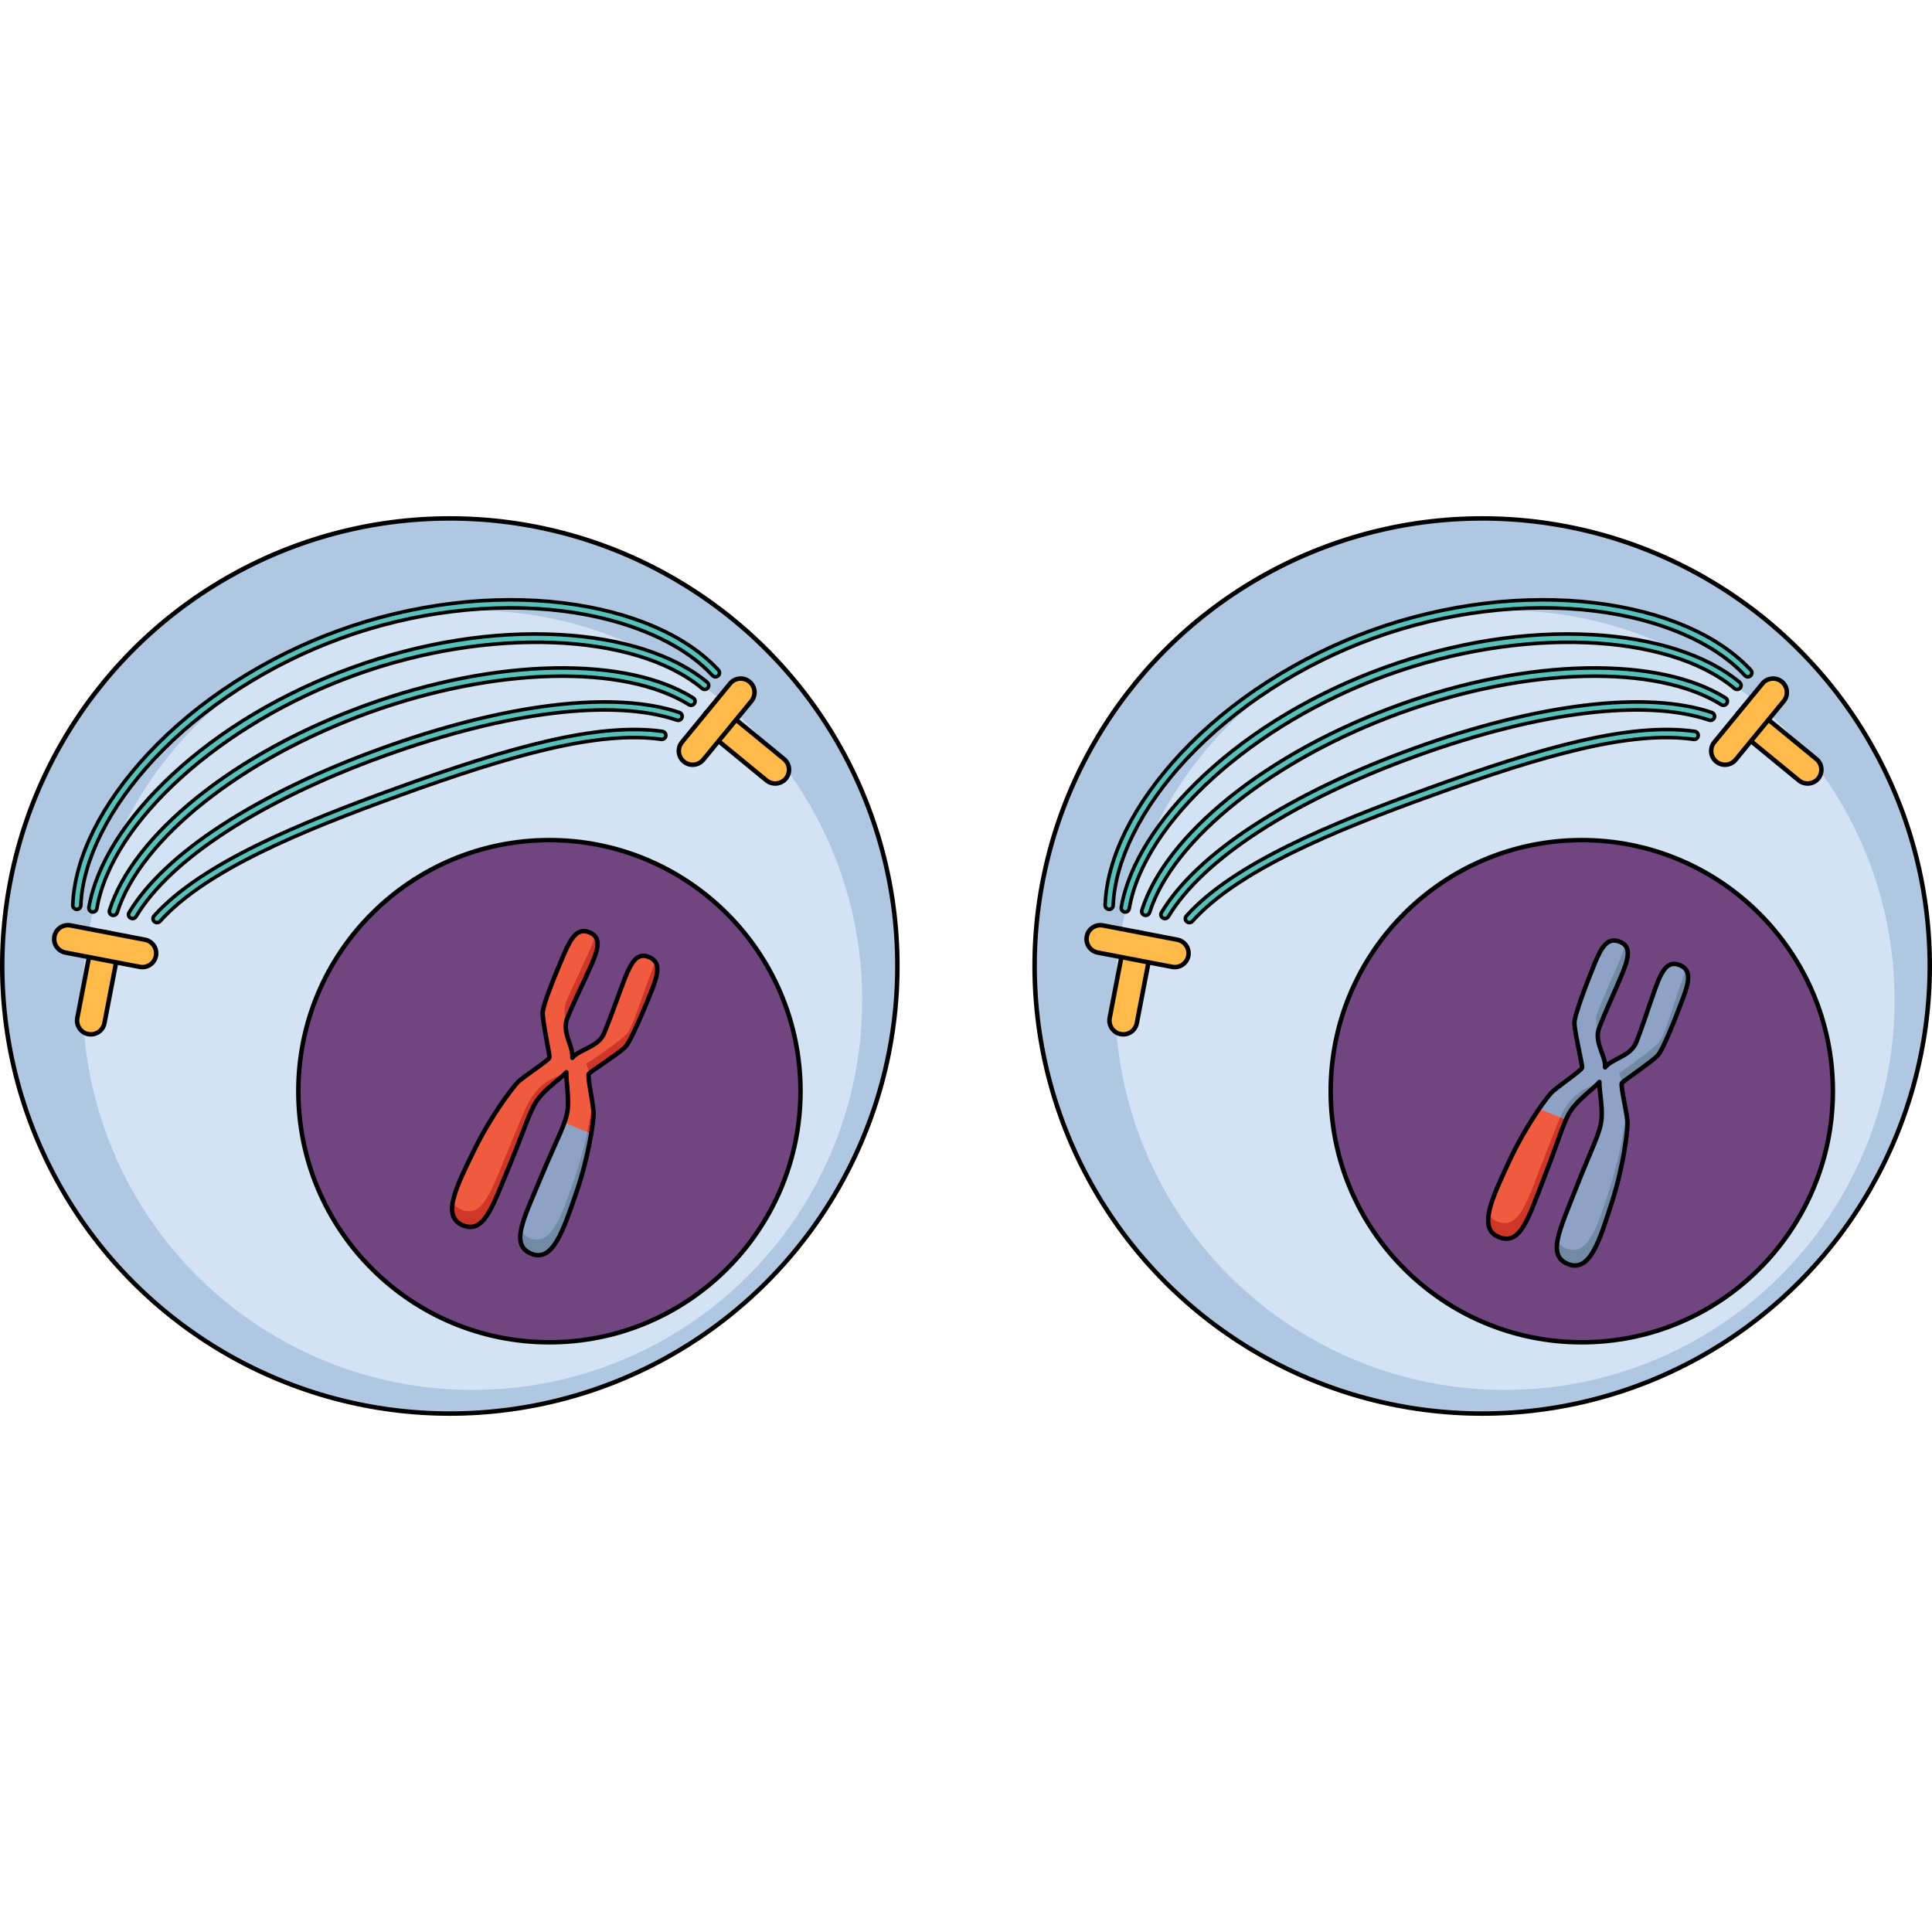 <?xml version="1.0" encoding="utf-8"?>
<!-- Created by: Science Figures, www.sciencefigures.org, Generator: Science Figures Editor -->
<!DOCTYPE svg PUBLIC "-//W3C//DTD SVG 1.1//EN" "http://www.w3.org/Graphics/SVG/1.1/DTD/svg11.dtd">
<svg version="1.1" id="Layer_1" xmlns="http://www.w3.org/2000/svg" xmlns:xlink="http://www.w3.org/1999/xlink" 
	 width="800px" height="800px" viewBox="0 0 1079.144 502.5" enable-background="new 0 0 1079.144 502.5"
	 xml:space="preserve">
<g>
	<g>
		<circle fill="#B0C7E1" cx="251.25" cy="251.25" r="250"/>
		
			<circle fill="none" stroke="#000000" stroke-width="2.5" stroke-linecap="round" stroke-linejoin="round" stroke-miterlimit="10" cx="251.25" cy="251.25" r="250"/>
		<circle fill="#D3E3F4" cx="263.906" cy="270.331" r="217.71"/>
		<circle fill="#714580" cx="306.885" cy="321.18" r="140.25"/>
		<g>
			<path fill="#F05B40" d="M321.759,378.257c7.232-20.926,9.637-39.645,9.795-44.219c0.16-4.572-3.658-21.232-2.671-22.563
				c0.986-1.328,17.309-11.664,20.487-15.131c3.181-3.467,10.671-21.521,14.65-31.471c3.985-9.947,4.832-15.828-1.304-18.52
				c-6.136-2.688-9.652,1.396-13.724,11.892c-4.067,10.492-7.651,21.183-11.459,30.369c-3.411,8.221-13.635,8.851-17.836,13.916
				c0.624-6.55-6.151-14.233-2.74-22.454c3.811-9.184,8.851-19.273,13.402-29.565c4.552-10.29,4.967-15.664-1.271-18.109
				c-6.235-2.443-9.803,2.31-14.032,12.152c-4.233,9.848-11.723,27.9-11.933,32.602c-0.21,4.697,4.001,23.553,3.756,25.191
				c-0.247,1.638-14.735,10.701-17.86,14.041c-3.128,3.345-14.683,18.268-24.389,38.162c-9.705,19.895-18.199,36.521-6.198,41.5
				c11.995,4.979,16.564-10.232,26.111-33.24c9.546-23.006,11.601-32.151,17.031-38.601c4.656-5.527,11.996-10.452,14.778-13.614
				c-0.278,4.203,1.417,12.876,0.797,20.076c-0.732,8.4-5.758,16.312-15.304,39.32c-9.544,23.006-17.088,36.984-5.09,41.964
				C308.757,416.933,314.529,399.177,321.759,378.257z"/>
			<g>
				<path fill="#CE3728" d="M363.298,256.167c-3.979,9.945-9.953,29.477-13.131,32.947c-3.18,3.467-20.729,15.847-22.762,16.623
					c0.781,2.114,1.438,4.012,1.541,5.662c1.476-1.604,17.301-11.648,20.424-15.056c3.181-3.467,10.671-21.521,14.65-31.471
					c3.088-7.709,4.287-12.975,1.818-16.207C365.302,250.854,364.424,253.346,363.298,256.167z"/>
				<path fill="#CE3728" d="M329.634,241.803c-4.552,10.29-9.592,20.382-13.402,29.562c-1.565,3.773-0.985,7.432,0.039,10.921
					c0.156-0.731,0.379-1.469,0.688-2.209c3.811-9.184,8.851-19.273,13.402-29.565c3.514-7.941,4.559-12.951,1.989-15.949
					C331.771,236.647,330.852,239.049,329.634,241.803z"/>
				<path fill="#CE3728" d="M316.157,310.809c-5.477,2.208-11.713,4.534-16.372,10.062c-5.431,6.449-6.419,10.226-15.968,33.232
					c-9.545,23.007-14.113,38.217-26.108,33.238c-2.33-0.965-3.885-2.375-4.812-4.158c-1.091,6.111,0.186,10.646,5.536,12.867
					c11.995,4.979,16.564-10.232,26.111-33.24c9.546-23.006,11.601-32.151,17.031-38.601
					C306.131,318.806,313.24,313.979,316.157,310.809z"/>
				<path fill="#CE3728" d="M321.759,378.257c7.232-20.926,9.637-39.645,9.795-44.219c0.054-1.489-0.318-4.26-0.807-7.361
					c-0.489,6.204-3.056,23.602-9.713,42.868c-7.231,20.922-13.006,38.675-25.001,33.699c-2.465-1.025-4.107-2.43-5.076-4.214
					c-1.151,6.283,0.179,10.592,5.801,12.925C308.757,416.933,314.529,399.177,321.759,378.257z"/>
				<path fill="#8DA2C4" d="M296.877,411.918c12.019,4.935,17.728-12.842,24.878-33.788c4.385-12.845,6.956-24.844,8.327-33.269
					l-14.995-6.188c-2.329,6.633-6.735,15.337-13.273,31.266C292.351,392.982,284.862,406.985,296.877,411.918z"/>
				<path fill="#738AA5" d="M317.477,390.427c1.409-3.856,2.813-8.008,4.278-12.297c4.385-12.845,6.956-24.844,8.327-33.269
					l-2.044-0.844c-1.534,7.378-3.792,16.233-7.004,25.527c-7.231,20.922-13.006,38.675-25.001,33.699
					c-2.424-1.009-4.046-2.383-5.019-4.12c-1.095,6.229,0.266,10.496,5.862,12.794c2.975,1.223,5.561,1.048,7.881-0.217
					C309.858,408.852,313.682,400.698,317.477,390.427z"/>
			</g>
			
				<path fill="none" stroke="#000000" stroke-width="2.494" stroke-linecap="round" stroke-linejoin="round" stroke-miterlimit="10" d="
				M321.759,378.257c7.232-20.926,9.637-39.645,9.795-44.219c0.16-4.572-3.658-21.232-2.671-22.563
				c0.986-1.328,17.309-11.664,20.487-15.131c3.181-3.467,10.671-21.521,14.65-31.471c3.985-9.947,4.832-15.828-1.304-18.52
				c-6.136-2.688-9.652,1.396-13.724,11.892c-4.067,10.492-7.651,21.183-11.459,30.369c-3.411,8.221-13.635,8.851-17.836,13.916
				c0.624-6.55-6.151-14.233-2.74-22.454c3.811-9.184,8.851-19.273,13.402-29.565c4.552-10.29,4.967-15.664-1.271-18.109
				c-6.235-2.443-9.803,2.31-14.032,12.152c-4.233,9.848-11.723,27.9-11.933,32.602c-0.21,4.697,4.001,23.553,3.756,25.191
				c-0.247,1.638-14.735,10.701-17.86,14.041c-3.128,3.345-14.683,18.268-24.389,38.162c-9.705,19.895-18.199,36.521-6.198,41.5
				c11.995,4.979,16.564-10.232,26.111-33.24c9.546-23.006,11.601-32.151,17.031-38.601c4.656-5.527,11.996-10.452,14.778-13.614
				c-0.278,4.203,1.417,12.876,0.797,20.076c-0.732,8.4-5.758,16.312-15.304,39.32c-9.544,23.006-17.088,36.984-5.09,41.964
				C308.757,416.933,314.529,399.177,321.759,378.257z"/>
		</g>
		
			<circle fill="none" stroke="#000000" stroke-width="2.5" stroke-linecap="round" stroke-linejoin="round" stroke-miterlimit="10" cx="306.885" cy="321.18" r="140.25"/>
		<g>
			<g>
				<g>
					<path fill="#FFBA4A" stroke="#000000" stroke-width="2.5" stroke-miterlimit="10" d="M438.976,146.511
						c-2.703,3.291-7.564,3.771-10.859,1.066l-32.709-26.849c-3.293-2.703-3.773-7.565-1.07-10.859
						c2.705-3.293,7.566-3.771,10.859-1.068l32.711,26.851C441.2,138.354,441.681,143.214,438.976,146.511z"/>
				</g>
				<g>
					<path fill="#FFBA4A" stroke="#000000" stroke-width="2.5" stroke-miterlimit="10" d="M419.69,103.306l-26.85,32.711
						c-2.703,3.293-7.566,3.771-10.857,1.067c-3.293-2.704-3.773-7.565-1.07-10.86l26.848-32.709
						c2.707-3.295,7.566-3.77,10.861-1.068C421.915,95.148,422.394,100.012,419.69,103.306z"/>
				</g>
			</g>
			<g>
				<g>
					<path fill="#FFBA4A" stroke="#000000" stroke-width="2.5" stroke-miterlimit="10" d="M49.306,289.294
						c4.184,0.803,8.229-1.938,9.033-6.122l7.988-41.558c0.804-4.184-1.936-8.229-6.121-9.033c-4.184-0.804-8.227,1.937-9.032,6.121
						l-7.988,41.558C42.382,284.444,45.119,288.489,49.306,289.294z"/>
				</g>
				<g>
					<path fill="#FFBA4A" stroke="#000000" stroke-width="2.5" stroke-miterlimit="10" d="M36.515,243.742l41.559,7.988
						c4.185,0.804,8.229-1.938,9.033-6.121c0.803-4.185-1.936-8.229-6.121-9.034l-41.557-7.989
						c-4.186-0.803-8.229,1.938-9.033,6.122S32.331,242.938,36.515,243.742z"/>
				</g>
			</g>
			<path fill="#56C1BB" stroke="#000000" stroke-width="2" stroke-miterlimit="10" d="M87.705,227.027
				c-0.535,0-1.072-0.189-1.502-0.575c-0.925-0.83-1.002-2.253-0.172-3.178c26.243-29.237,80.509-51.57,135.242-71.351
				c62.911-22.735,112.273-36.831,148.716-31.728c1.23,0.173,2.088,1.311,1.916,2.541c-0.173,1.23-1.313,2.086-2.541,1.916
				c-35.515-4.979-84.279,8.993-146.562,31.504c-54.181,19.579-107.844,41.626-133.422,70.123
				C88.937,226.775,88.322,227.027,87.705,227.027z"/>
			<path fill="#56C1BB" stroke="#000000" stroke-width="2" stroke-miterlimit="10" d="M74.032,224.765
				c-0.394,0-0.793-0.103-1.154-0.32c-1.066-0.639-1.412-2.021-0.773-3.086c19.81-33.052,71.241-66.489,141.108-91.739
				c69.33-25.054,129.945-32.33,166.308-19.96c1.177,0.4,1.806,1.678,1.405,2.854c-0.401,1.177-1.677,1.808-2.854,1.405
				c-35.407-12.044-94.941-4.781-163.329,19.933c-68.909,24.903-119.492,57.642-138.778,89.819
				C75.542,224.375,74.797,224.765,74.032,224.765z"/>
			<path fill="#56C1BB" stroke="#000000" stroke-width="2" stroke-miterlimit="10" d="M63.316,222.992
				c-0.226,0-0.454-0.034-0.68-0.105c-1.185-0.375-1.842-1.64-1.467-2.824c6.552-20.703,23.413-42.442,48.76-62.868
				c25.756-20.756,58.459-38.624,94.573-51.676c35.861-12.96,72.207-20.122,105.107-20.711c32.35-0.57,59.186,5.188,77.573,16.682
				c1.054,0.658,1.374,2.046,0.716,3.1c-0.659,1.053-2.047,1.375-3.101,0.716c-36.482-22.802-108.323-21.014-178.767,4.446
				C134.961,135.435,78.47,180.312,65.461,221.42C65.157,222.379,64.271,222.992,63.316,222.992z"/>
			<path fill="#56C1BB" stroke="#000000" stroke-width="2" stroke-miterlimit="10" d="M51.883,221.098
				c-0.126,0-0.254-0.01-0.382-0.032c-1.226-0.209-2.049-1.372-1.839-2.597c4.028-23.551,20.417-49.74,46.147-73.743
				c27.154-25.33,62.11-46.165,101.088-60.251c38.705-13.987,78.673-20.319,115.579-18.312c34.931,1.9,64.258,11.351,82.58,26.611
				c0.954,0.795,1.084,2.215,0.288,3.169c-0.796,0.955-2.215,1.083-3.169,0.288c-37.621-31.334-119.105-34.5-193.749-7.524
				c-75.353,27.23-136.052,82.122-144.329,130.52C53.91,220.323,52.959,221.098,51.883,221.098z"/>
			<path fill="#56C1BB" stroke="#000000" stroke-width="2" stroke-miterlimit="10" d="M42.896,219.609
				c-0.029,0-0.058-0.001-0.086-0.002c-1.241-0.046-2.211-1.09-2.164-2.332c0.99-26.572,15.979-56.661,42.202-84.723
				c27.531-29.46,65.379-53.883,106.572-68.77c40.911-14.785,85.383-20.218,125.23-15.302c37.897,4.678,68.665,17.988,86.638,37.479
				c0.842,0.914,0.784,2.337-0.129,3.18c-0.914,0.844-2.338,0.783-3.18-0.129c-17-18.438-47.573-31.583-83.88-36.063
				c-39.151-4.83-82.891,0.519-123.15,15.067c-40.536,14.649-77.76,38.66-104.813,67.609
				c-25.115,26.875-40.057,56.698-40.994,81.818C45.097,218.657,44.099,219.609,42.896,219.609z"/>
		</g>
	</g>
	<g>
		<circle fill="#B0C7E1" cx="827.893" cy="251.25" r="250"/>
		
			<circle fill="none" stroke="#000000" stroke-width="2.5" stroke-linecap="round" stroke-linejoin="round" stroke-miterlimit="10" cx="827.893" cy="251.25" r="250"/>
		<circle fill="#D3E3F4" cx="840.548" cy="270.331" r="217.71"/>
		<circle fill="#714580" cx="883.528" cy="321.18" r="140.25"/>
		<g>
			<path fill="#8DA2C4" d="M900.241,383.553c6.775-21.074,8.776-39.842,8.837-44.42c0.057-4.573-4.121-21.146-3.164-22.498
				c0.959-1.351,17.054-12.038,20.159-15.571c3.104-3.536,10.199-21.747,13.965-31.78c3.767-10.032,4.488-15.931-1.707-18.488
				c-6.192-2.556-9.617,1.608-13.458,12.187c-3.844,10.579-7.194,21.345-10.805,30.609c-3.232,8.291-13.438,9.145-17.527,14.3
				c0.481-6.562-6.459-14.096-3.227-22.389c3.61-9.265,8.429-19.461,12.76-29.849c4.328-10.388,4.627-15.77-1.662-18.078
				c-6.289-2.307-9.752,2.522-13.767,12.455c-4.018,9.935-11.115,28.146-11.225,32.849c-0.107,4.702,4.509,23.464,4.3,25.107
				c-0.209,1.641-14.5,11.014-17.552,14.423c-3.055,3.409-14.282,18.58-23.556,38.681c-9.273,20.102-17.404,36.908-5.3,41.625
				c12.104,4.716,16.339-10.588,25.387-33.798c9.046-23.208,10.9-32.396,16.193-38.959c4.534-5.628,11.766-10.71,14.479-13.935
				c-0.188,4.207,1.696,12.843,1.23,20.058c-0.55,8.413-5.399,16.431-14.447,39.639c-9.047,23.211-16.284,37.345-4.18,42.065
				C888.08,422.502,893.465,404.626,900.241,383.553z"/>
			<g>
				<path fill="#738AA5" d="M939.127,260.592c-3.765,10.034-9.313,29.688-12.42,33.224c-3.1,3.535-20.376,16.296-22.392,17.115
					c0.824,2.096,1.525,3.98,1.662,5.626c1.441-1.634,17.046-12.02,20.096-15.493c3.104-3.536,10.199-21.747,13.965-31.78
					c2.918-7.775,4.004-13.064,1.464-16.242C941.015,255.239,940.191,257.749,939.127,260.592z"/>
				<path fill="#738AA5" d="M905.161,246.961c-4.33,10.391-9.148,20.586-12.759,29.848c-1.485,3.802-0.826,7.452,0.274,10.918
					c0.14-0.734,0.347-1.477,0.638-2.225c3.61-9.265,8.429-19.461,12.76-29.849c3.34-8.016,4.276-13.047,1.645-15.991
					C907.187,241.763,906.317,244.183,905.161,246.961z"/>
				<path fill="#738AA5" d="M893.18,316.244c-5.426,2.326-11.614,4.788-16.151,10.413c-5.29,6.566-6.196,10.361-15.242,33.571
					c-9.047,23.207-13.283,38.513-25.386,33.794c-2.352-0.915-3.934-2.288-4.9-4.052c-0.956,6.135,0.417,10.64,5.813,12.744
					c12.104,4.716,16.339-10.588,25.387-33.798c9.046-23.208,10.9-32.396,16.193-38.959
					C883.327,324.456,890.332,319.478,893.18,316.244z"/>
				<path fill="#F05B40" d="M837.313,402.715c12.104,4.716,16.339-10.588,25.387-33.798c6.24-16.01,9.058-25.344,11.943-31.754
					l-14.931-6.162c-4.839,7.043-11.348,17.615-17.1,30.089C833.34,381.191,825.209,397.998,837.313,402.715z"/>
				<path fill="#CE3728" d="M863.71,366.302c0.102-0.259,0.198-0.518,0.299-0.774c0.241-0.64,0.482-1.269,0.717-1.888
					c0.076-0.204,0.159-0.417,0.235-0.62c0.298-0.787,0.588-1.563,0.866-2.314c0.066-0.178,0.131-0.346,0.195-0.52
					c0.219-0.588,0.432-1.165,0.64-1.733c0.093-0.247,0.183-0.49,0.272-0.733c0.191-0.527,0.379-1.041,0.565-1.549
					c0.066-0.186,0.138-0.377,0.203-0.562c0.233-0.632,0.453-1.251,0.673-1.854c0.115-0.315,0.227-0.624,0.335-0.931
					c0.099-0.268,0.194-0.533,0.288-0.794c1.068-2.969,1.997-5.573,2.851-7.88c0.005-0.008,0.007-0.014,0.009-0.019
					c0.181-0.493,0.36-0.972,0.537-1.437c0.021-0.065,0.049-0.134,0.075-0.198c0.362-0.957,0.716-1.863,1.061-2.717
					c0.022-0.056,0.045-0.112,0.068-0.167c0.154-0.379,0.31-0.748,0.46-1.109c0.024-0.051,0.045-0.104,0.064-0.154
					c0.173-0.406,0.347-0.801,0.52-1.186l-3.222-1.33c-2.138,4.713-4.651,11.602-9.636,24.396
					c-9.047,23.207-13.283,38.513-25.386,33.794c-2.35-0.915-3.932-2.286-4.896-4.048c-0.005,0.031-0.011,0.061-0.015,0.092
					c-0.038,0.249-0.069,0.492-0.099,0.738c-0.02,0.154-0.04,0.307-0.055,0.459c-0.024,0.229-0.043,0.455-0.059,0.677
					c-0.014,0.16-0.022,0.318-0.03,0.477c-0.01,0.213-0.017,0.424-0.018,0.633c-0.006,0.162-0.004,0.318-0.002,0.479
					c0.003,0.199,0.006,0.397,0.017,0.592c0.008,0.162,0.021,0.316,0.035,0.477c0.016,0.186,0.029,0.368,0.052,0.548
					c0.023,0.166,0.05,0.325,0.077,0.486c0.028,0.163,0.051,0.332,0.086,0.491c0.05,0.237,0.112,0.464,0.177,0.693
					c0.057,0.187,0.113,0.366,0.176,0.546c0.065,0.18,0.128,0.365,0.2,0.539c0.056,0.125,0.116,0.245,0.175,0.369
					c0.075,0.156,0.151,0.313,0.235,0.462c0.067,0.119,0.143,0.237,0.215,0.354c0.092,0.142,0.184,0.285,0.282,0.422
					c0.083,0.113,0.169,0.222,0.256,0.332c0.105,0.135,0.218,0.265,0.335,0.392c0.096,0.104,0.191,0.203,0.294,0.304
					c0.125,0.124,0.26,0.244,0.396,0.364c0.105,0.093,0.211,0.184,0.321,0.271c0.155,0.121,0.314,0.232,0.479,0.346
					c0.111,0.077,0.221,0.157,0.341,0.231c0.189,0.119,0.395,0.23,0.596,0.342c0.108,0.056,0.209,0.116,0.32,0.174
					c0.324,0.16,0.662,0.313,1.021,0.452c12.104,4.716,16.339-10.588,25.387-33.798C863.047,368.021,863.382,367.155,863.71,366.302
					z"/>
				<path fill="#738AA5" d="M900.241,383.553c6.775-21.074,8.776-39.842,8.837-44.42c0.02-1.489-0.412-4.251-0.969-7.344
					c-0.354,6.217-2.545,23.666-8.782,43.072c-6.775,21.072-12.163,38.947-24.266,34.231c-2.489-0.972-4.158-2.339-5.164-4.102
					c-1.018,6.307,0.407,10.584,6.078,12.794C888.08,422.502,893.465,404.626,900.241,383.553z"/>
			</g>
			
				<path fill="none" stroke="#000000" stroke-width="2.494" stroke-linecap="round" stroke-linejoin="round" stroke-miterlimit="10" d="
				M900.241,383.553c6.775-21.074,8.776-39.842,8.837-44.42c0.057-4.573-4.121-21.146-3.164-22.498
				c0.959-1.351,17.054-12.038,20.159-15.571c3.104-3.536,10.199-21.747,13.965-31.78c3.767-10.032,4.488-15.931-1.707-18.488
				c-6.192-2.556-9.617,1.608-13.458,12.187c-3.844,10.579-7.194,21.345-10.805,30.609c-3.232,8.291-13.438,9.145-17.527,14.3
				c0.481-6.562-6.459-14.096-3.227-22.389c3.61-9.265,8.429-19.461,12.76-29.849c4.328-10.388,4.627-15.77-1.662-18.078
				c-6.289-2.307-9.752,2.522-13.767,12.455c-4.018,9.935-11.115,28.146-11.225,32.849c-0.107,4.702,4.509,23.464,4.3,25.107
				c-0.209,1.641-14.5,11.014-17.552,14.423c-3.055,3.409-14.282,18.58-23.556,38.681c-9.273,20.102-17.404,36.908-5.3,41.625
				c12.104,4.716,16.339-10.588,25.387-33.798c9.046-23.208,10.9-32.396,16.193-38.959c4.534-5.628,11.766-10.71,14.479-13.935
				c-0.188,4.207,1.696,12.843,1.23,20.058c-0.55,8.413-5.399,16.431-14.447,39.639c-9.047,23.211-16.284,37.345-4.18,42.065
				C888.08,422.502,893.465,404.626,900.241,383.553z"/>
		</g>
		
			<circle fill="none" stroke="#000000" stroke-width="2.5" stroke-linecap="round" stroke-linejoin="round" stroke-miterlimit="10" cx="883.528" cy="321.18" r="140.25"/>
		<g>
			<g>
				<g>
					<path fill="#FFBA4A" stroke="#000000" stroke-width="2.5" stroke-miterlimit="10" d="M1015.618,146.511
						c-2.703,3.291-7.564,3.771-10.859,1.066l-32.709-26.849c-3.293-2.703-3.773-7.565-1.07-10.859
						c2.705-3.293,7.566-3.771,10.859-1.068l32.711,26.851C1017.843,138.354,1018.323,143.214,1015.618,146.511z"/>
				</g>
				<g>
					<path fill="#FFBA4A" stroke="#000000" stroke-width="2.5" stroke-miterlimit="10" d="M996.333,103.306l-26.85,32.711
						c-2.703,3.293-7.566,3.771-10.857,1.067c-3.293-2.704-3.773-7.565-1.07-10.86l26.848-32.709
						c2.707-3.295,7.566-3.77,10.861-1.068C998.558,95.148,999.036,100.012,996.333,103.306z"/>
				</g>
			</g>
			<g>
				<g>
					<path fill="#FFBA4A" stroke="#000000" stroke-width="2.5" stroke-miterlimit="10" d="M625.948,289.294
						c4.184,0.803,8.229-1.938,9.033-6.122l7.988-41.558c0.804-4.184-1.936-8.229-6.121-9.033c-4.184-0.804-8.227,1.937-9.032,6.121
						l-7.988,41.558C619.024,284.444,621.762,288.489,625.948,289.294z"/>
				</g>
				<g>
					<path fill="#FFBA4A" stroke="#000000" stroke-width="2.5" stroke-miterlimit="10" d="M613.157,243.742l41.559,7.988
						c4.185,0.804,8.229-1.938,9.033-6.121c0.803-4.185-1.936-8.229-6.121-9.034l-41.557-7.989
						c-4.186-0.803-8.229,1.938-9.034,6.122C606.233,238.892,608.974,242.938,613.157,243.742z"/>
				</g>
			</g>
			<path fill="#56C1BB" stroke="#000000" stroke-width="2" stroke-miterlimit="10" d="M664.348,227.027
				c-0.534,0-1.072-0.189-1.502-0.575c-0.925-0.83-1.002-2.253-0.172-3.178c26.243-29.237,80.509-51.57,135.242-71.351
				c62.912-22.735,112.277-36.831,148.716-31.728c1.23,0.173,2.088,1.311,1.916,2.541c-0.174,1.23-1.317,2.086-2.541,1.916
				c-35.516-4.979-84.279,8.993-146.562,31.504c-54.181,19.579-107.843,41.626-133.422,70.123
				C665.579,226.775,664.965,227.027,664.348,227.027z"/>
			<path fill="#56C1BB" stroke="#000000" stroke-width="2" stroke-miterlimit="10" d="M650.675,224.765
				c-0.394,0-0.793-0.103-1.154-0.32c-1.066-0.639-1.412-2.021-0.773-3.086c19.81-33.052,71.241-66.489,141.108-91.739
				c69.331-25.054,129.944-32.33,166.308-19.96c1.177,0.4,1.806,1.678,1.405,2.854s-1.679,1.808-2.854,1.405
				c-35.409-12.044-94.941-4.781-163.329,19.933c-68.909,24.903-119.492,57.642-138.778,89.819
				C652.185,224.375,651.439,224.765,650.675,224.765z"/>
			<path fill="#56C1BB" stroke="#000000" stroke-width="2" stroke-miterlimit="10" d="M639.959,222.992
				c-0.226,0-0.454-0.034-0.68-0.105c-1.185-0.375-1.842-1.64-1.466-2.824c6.551-20.703,23.412-42.442,48.759-62.868
				c25.756-20.756,58.459-38.624,94.573-51.676c35.861-12.96,72.207-20.122,105.107-20.711c32.357-0.57,59.186,5.188,77.573,16.682
				c1.054,0.658,1.374,2.046,0.716,3.1c-0.659,1.053-2.047,1.375-3.101,0.716c-36.482-22.802-108.323-21.014-178.767,4.446
				c-71.07,25.684-127.563,70.561-140.57,111.669C641.8,222.379,640.913,222.992,639.959,222.992z"/>
			<path fill="#56C1BB" stroke="#000000" stroke-width="2" stroke-miterlimit="10" d="M628.525,221.098
				c-0.126,0-0.254-0.01-0.382-0.032c-1.226-0.209-2.049-1.372-1.839-2.597c4.028-23.551,20.417-49.74,46.147-73.743
				c27.154-25.33,62.111-46.165,101.088-60.251c38.705-13.987,78.676-20.319,115.579-18.312c34.931,1.9,64.258,11.351,82.58,26.611
				c0.954,0.795,1.084,2.215,0.288,3.169c-0.795,0.955-2.214,1.083-3.169,0.288c-37.621-31.334-119.105-34.5-193.749-7.524
				c-75.353,27.23-136.052,82.122-144.329,130.52C630.553,220.323,629.603,221.098,628.525,221.098z"/>
			<path fill="#56C1BB" stroke="#000000" stroke-width="2" stroke-miterlimit="10" d="M619.538,219.609
				c-0.029,0-0.058-0.001-0.086-0.002c-1.241-0.046-2.211-1.09-2.164-2.332c0.99-26.572,15.979-56.661,42.202-84.723
				c27.531-29.46,65.379-53.883,106.573-68.77c40.91-14.785,85.381-20.218,125.229-15.302c37.897,4.678,68.665,17.988,86.638,37.479
				c0.842,0.914,0.784,2.337-0.129,3.18c-0.914,0.844-2.338,0.783-3.18-0.129c-17-18.438-47.573-31.583-83.88-36.063
				c-39.151-4.83-82.89,0.519-123.15,15.067c-40.536,14.649-77.76,38.66-104.813,67.609c-25.115,26.875-40.057,56.698-40.994,81.818
				C621.739,218.657,620.741,219.609,619.538,219.609z"/>
		</g>
	</g>
</g>
</svg>